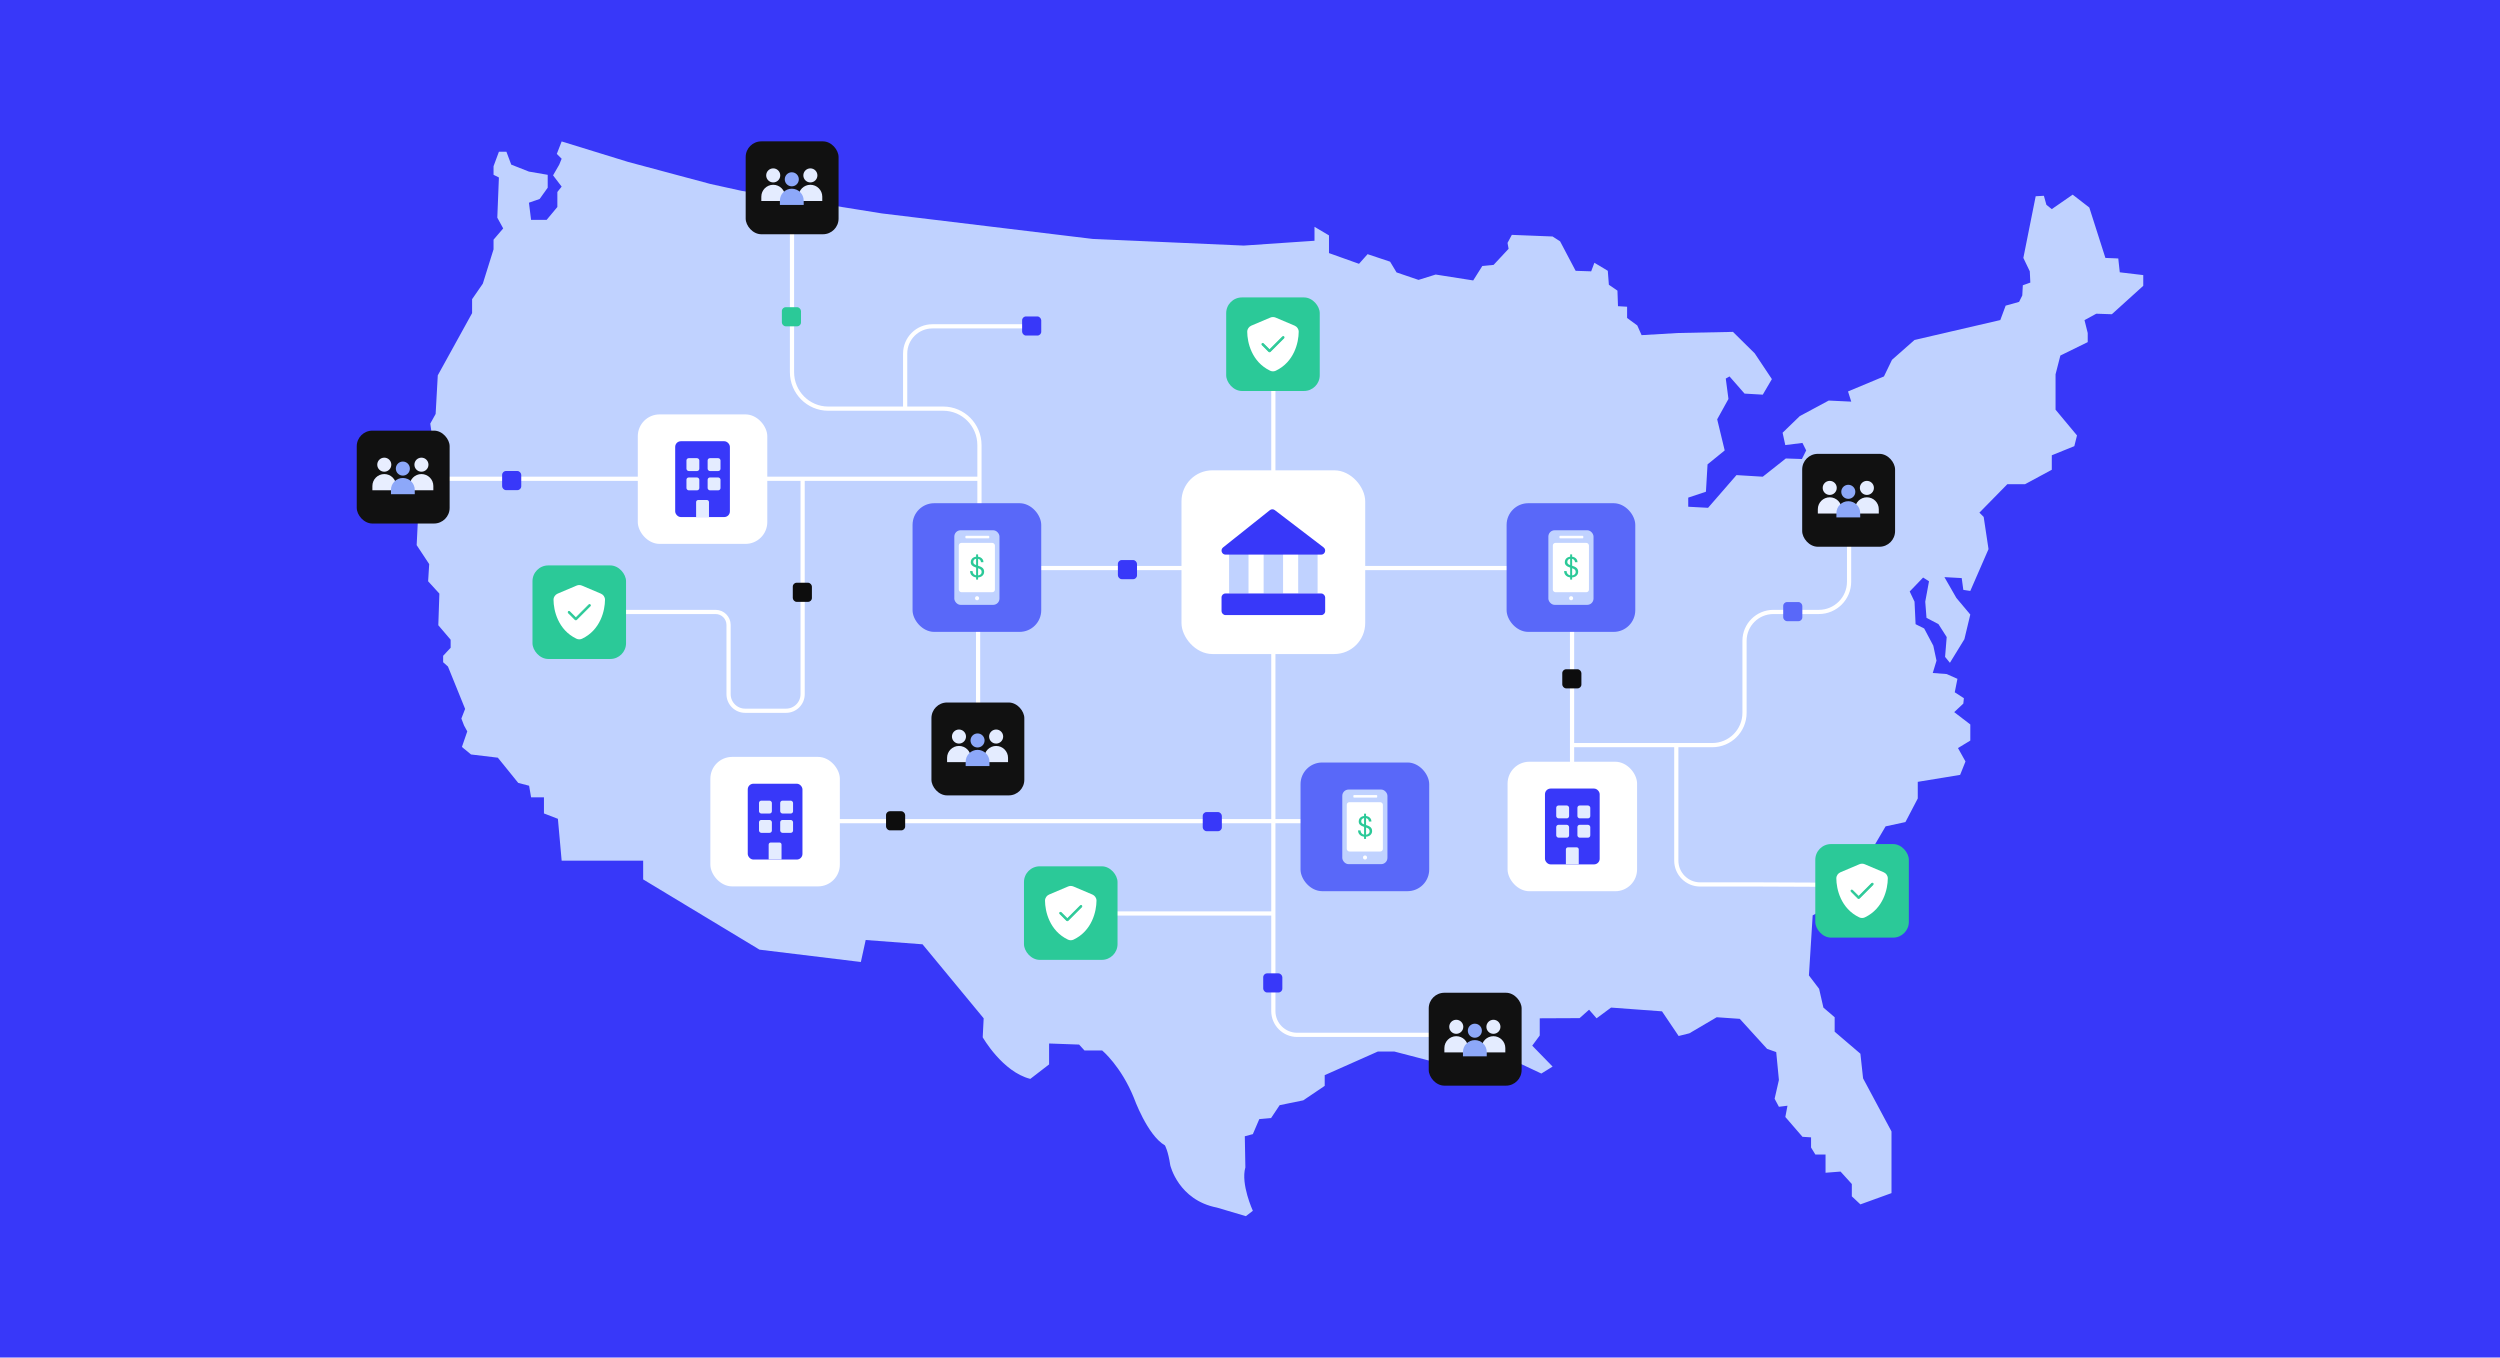 <?xml version="1.0" encoding="utf-8"?>
<svg xmlns="http://www.w3.org/2000/svg" xmlns:xlink="http://www.w3.org/1999/xlink" id="Capa_1" data-name="Capa 1" version="1.1" viewBox="0 0 2976 1616">
  <defs>
    <style>
      .cls-1 {
        fill: #3838f9;
      }

      .cls-1, .cls-2, .cls-3, .cls-4, .cls-5, .cls-6, .cls-7, .cls-8, .cls-9, .cls-10 {
        stroke-width: 0px;
      }

      .cls-11 {
        stroke: url(#Degradado_sin_nombre_2);
      }

      .cls-11, .cls-12 {
        stroke-width: 3px;
      }

      .cls-11, .cls-12, .cls-13 {
        fill: none;
        stroke-miterlimit: 10;
      }

      .cls-2 {
        fill: #e4ecff;
      }

      .cls-3 {
        fill: #8da8f9;
      }

      .cls-4 {
        fill: #e8eeff;
      }

      .cls-12 {
        stroke: url(#Degradado_sin_nombre);
      }

      .cls-5, .cls-14 {
        fill: #2bc998;
      }

      .cls-14 {
        stroke: #2bc998;
        stroke-linejoin: round;
      }

      .cls-13 {
        stroke: #fff;
        stroke-width: 5px;
      }

      .cls-6 {
        fill: #c0d2ff;
      }

      .cls-7 {
        fill: #111;
      }

      .cls-8 {
        fill: #0d0d0d;
      }

      .cls-9 {
        fill: #fff;
      }

      .cls-10 {
        fill: #5968f9;
      }
    </style>
    <linearGradient id="Degradado_sin_nombre" data-name="Degradado sin nombre" x1="2050.95" y1="1123.42" x2="2050.95" y2="1123.42" gradientTransform="translate(0 1616) scale(1 -1)" gradientUnits="userSpaceOnUse">
      <stop offset="0" stop-color="#fff"/>
      <stop offset=".17" stop-color="#000" stop-opacity=".99"/>
      <stop offset=".3" stop-color="#000" stop-opacity=".95"/>
      <stop offset=".42" stop-color="#000" stop-opacity=".88"/>
      <stop offset=".53" stop-color="#000" stop-opacity=".79"/>
      <stop offset=".64" stop-color="#000" stop-opacity=".67"/>
      <stop offset=".74" stop-color="#000" stop-opacity=".53"/>
      <stop offset=".84" stop-color="#000" stop-opacity=".36"/>
      <stop offset=".93" stop-color="#000" stop-opacity=".16"/>
      <stop offset="1" stop-color="#fff" stop-opacity="0"/>
    </linearGradient>
    <linearGradient id="Degradado_sin_nombre_2" data-name="Degradado sin nombre 2" x1="1870.55" y1="1123.42" x2="1870.55" y2="1123.42" gradientTransform="translate(0 1616) scale(1 -1)" gradientUnits="userSpaceOnUse">
      <stop offset="0" stop-color="#fff"/>
      <stop offset=".17" stop-color="#000" stop-opacity=".99"/>
      <stop offset=".3" stop-color="#000" stop-opacity=".95"/>
      <stop offset=".42" stop-color="#000" stop-opacity=".88"/>
      <stop offset=".53" stop-color="#000" stop-opacity=".79"/>
      <stop offset=".64" stop-color="#000" stop-opacity=".67"/>
      <stop offset=".74" stop-color="#000" stop-opacity=".53"/>
      <stop offset=".84" stop-color="#000" stop-opacity=".36"/>
      <stop offset=".93" stop-color="#000" stop-opacity=".16"/>
      <stop offset="1" stop-color="#fff" stop-opacity="0"/>
    </linearGradient>
  </defs>
  <rect class="cls-1" x="-48.5" y="-37.5" width="3058" height="1692"/>
  <path id="COUNTRY_MAP" data-name="COUNTRY MAP" class="cls-6" d="M668.58,168.4l-5.75,14.82,5.75,5.74-2.88,7.02-7.34,12.77,10.22,13.41-5.11,6.38v17.88l-12.77,15.31h-18.51l-2.55-20.43,12.77-4.46,9.57-13.41v-15.32l-22.34-3.83-21.07-8.31-5.74-15.32h-8.94l-6.38,17.23v10.21l6.38,3.19-1.91,47.87,7.02,12.77-11.49,13.4v11.49l-12.77,40.85-12.77,18.51v16.6l-40.85,74.05-2.55,45.96-6.39,11.49,2.56,17.87-22.34,36.39-12.13,16.6,21.7,24.26-4.49,19.25-1.5,30.28,14.92,22.61-1.28,20.43,13.4,14.68-1.27,37.66,14.68,17.23v9.57l-8.94,9.57v7.67l5.74,5.1,20.43,50.43-4.46,11.49,3.19,8.29,3.83,7.02-6.38,18.52,10.85,8.93,31.92,3.83,24.26,30,12.97,3.4,2.35,13.82h15.32v19.16l16.59,6.39,4.48,49.79h97.02v22.35l138.52,83.62,120.64,14.68,5.74-26.18,67.67,5.12,72.77,88.09-1.13,22.6s23.47,41.23,56.67,49.52l22.34-17.23v-24.9l35.75,1.29,6.38,7.02h21.07s22.34,18.5,37.66,56.17c0,0,15.96,44.67,37.02,56.8,0,0,3.83,6.39,6.38,23.62,0,0,9.57,41.49,55.53,50.43l34.47,10.21,8.3-6.39s-14.64-31.81-8.91-51.65l-.66-37.07,9.58-2.55,7.66-17.87,14.04-1.27,10.21-15.33,28.09-5.74,25.53-17.23v-12.76l63.2-28.09h19.79l46.6,12.13,7.02-4.47v-14.68l33.83,9.57,8.3,28.73,29.29.08,17.3-20.51,32.56,15.33,13.4-8.29-24.25-24.9,8.94-12.13v-20.43l47.43-.22,11.29-10.01,8.94,10.23,17.24-12.77,60.63,4.47,19.8,29.35,12.76-3.18,32.56-19.15,27.45,1.91,32.55,35.75,10.85,3.82,3.2,33.21-5.11,22.34,5.11,9.57,10.21-1.28-2.56,13.41,20.41,23.61,10.22.64v12.13l5.11,8.3h12.13v21.7l17.86-1.39,13.42,14.8v14.68l10.21,9.57,37.02-13.4v-73.41l-33.83-63.19-3.2-29.36-30.63-26.18v-17.23l-13.41-11.49-5.1-22.33-12.13-15.97,4.47-71.5,16.59-8.93,10.22-22.34h12.76l30.64-32.55-.64-12.77,17.24-29.36,23.61-5.11,14.68-28.09v-19.79l50.43-8.29,6.38-15.96-8.94-15.96,14.68-8.94v-19.15l-19.16-14.68,10.86-10.21.64-6.38-10.86-7.02,3.19-16.04-12.77-5.67-16.6-1.28,4.46-14.68-3.83-17.87-10.85-20.43-10.22-5.1-1.26-26.81-5.75-12.13,15.97-16.6,7.01,4.47-4.47,24.26,1.49,19.26,14.24,7.48,9.8,15.39-1.92,23.61,5.75,7.03,17.23-28.09,7.03-29.36-16.6-19.79-14.2-24.75,20.59,1.14,1.91,14.04,8.3,1.28,21.69-49.79-5.75-38.3-5.1-5.1,33.2-33.84h21.06l31.92-17.23v-17.24l26.81-10.85,3.19-12.77-25.53-30.64v-42.13l5.73-22.35,32.56-15.96v-10.85l-3.83-15.33,14.03-7.65,18.51.63,37.4-33.83v-12.77l-27.95-3.31-1.79-16.48-15.32-.64-19.16-60-19.79-15.32-24.89,17.23-6.39-5.11-2.99-10.76-9.77.54-14.68,73.41,7.67,15.96.64,13.41-8.94,3.19-.64,12.13-3.83,7.66-15.96,4.47-6.38,17.17-102.12,23.69-26.81,23.62-9.57,19.78-42.77,17.87,3.84,12.13-26.82-1.28-34.47,18.51-20.43,19.79,3.2,14.68,20.43-2.55,4.46,8.93-5.1,10.22-19.14-.64-27.46,21.7-31.28-1.91-33.83,38.94-23.61-1.28v-10.85l21.07-7.02,1.92-32.56,20.42-16.6-8.94-37.02,13.41-24.26-3.2-24.26,4.47-2.55,17.88,20.43,21.7,1.27,10.85-18.51-20.42-30.64-25.93-25.58-65.36,1.33-43.4,2.55-5.1-11.49-12.14-8.93v-13.41l-10.85-.63-.64-18.51-10.22-7.02-1.27-16.6-15.96-9.57-3.83,10.21-18.5-.63-18.51-35.11-8.94-5.75-48.51-1.92-5.11,9.57,1.27,7.02-17.87,19.15-13.39,1.28-10.86,17.23-44.68-7.02-20.42,6.38-26.17-8.93-7.67-12.77-26.8-8.94-10.21,11.49-35.74-12.77v-21.07l-17.24-10.21v16.6l-84.25,5.74-179.8-7.91-251.07-30.38-166.6-26.81-37.66-8.3-97.66-26.17-79.13-24.39-.03.03Z"/>
  <path class="cls-13" d="M1515.78,395.18v808.34c0,15.68,12.71,28.38,28.38,28.38h193.34"/>
  <line class="cls-13" x1="1515.89" y1="1087.41" x2="1222.09" y2="1087.41"/>
  <line class="cls-13" x1="1871.37" y1="630.7" x2="1871.37" y2="1051.65"/>
  <path class="cls-13" d="M1165.94,660.65v-130.73c0-24.01-19.31-43.47-43.13-43.47h-136.9c-23.82,0-43.13-19.46-43.13-43.47v-251.37"/>
  <line class="cls-13" x1="1618.88" y1="977.5" x2="867.29" y2="977.5"/>
  <path class="cls-12" d="M2050.95,492.58"/>
  <path class="cls-11" d="M1870.55,492.58"/>
  <line class="cls-13" x1="1166.26" y1="569.93" x2="469.91" y2="569.93"/>
  <path class="cls-13" d="M955.45,569.93v256.41c0,10.9-8.83,19.73-19.73,19.73h-48.7c-10.9,0-19.73-8.83-19.73-19.73v-82.43c0-8.53-6.92-15.45-15.45-15.45h-161.82"/>
  <path class="cls-13" d="M1870.55,886.99h167.69c21.23,0,38.44-17.21,38.44-38.44v-85.76c0-18.96,15.37-34.33,34.33-34.33h54.15c19.87,0,35.99-16.11,35.99-35.99v-88.4"/>
  <path class="cls-13" d="M1995.47,886.99v137.43c0,15.69,12.72,28.42,28.42,28.42h69.14l125.97.54"/>
  <g>
    <rect class="cls-5" x="633.87" y="673.08" width="111.37" height="111.37" rx="18.76" ry="18.76"/>
    <g>
      <path class="cls-9" d="M692.75,697.09c-2.04-.87-4.34-.87-6.38,0l-22.56,9.57c-2.81,1.19-4.9,3.96-4.89,7.3.06,12.66,5.27,35.83,27.27,46.36,2.13,1.02,4.61,1.02,6.74,0,22.01-10.53,27.2-33.7,27.27-46.36.01-3.34-2.08-6.11-4.89-7.3l-22.56-9.57Z"/>
      <path class="cls-14" d="M702.53,721.32c.4-.4.4-1.05,0-1.44-.4-.4-1.05-.4-1.44,0l-15.61,15.62-7.44-7.44c-.4-.4-1.05-.4-1.44,0s-.4,1.05,0,1.44l8.17,8.17c.4.4,1.05.4,1.44,0l16.34-16.34h-.02Z"/>
    </g>
  </g>
  <g>
    <rect class="cls-5" x="1459.65" y="354.06" width="111.37" height="111.37" rx="18.76" ry="18.76"/>
    <g>
      <path class="cls-9" d="M1518.53,378.07c-2.04-.87-4.34-.87-6.38,0l-22.56,9.57c-2.81,1.19-4.9,3.96-4.89,7.3.06,12.66,5.27,35.83,27.27,46.36,2.13,1.02,4.61,1.02,6.74,0,22.01-10.53,27.2-33.7,27.27-46.36.01-3.34-2.08-6.11-4.89-7.3l-22.56-9.57h0Z"/>
      <path class="cls-14" d="M1528.31,402.29c.4-.4.4-1.05,0-1.44s-1.05-.4-1.44,0l-15.61,15.62-7.44-7.44c-.4-.4-1.05-.4-1.44,0s-.4,1.05,0,1.44l8.17,8.17c.4.4,1.05.4,1.44,0l16.34-16.34h-.02Z"/>
    </g>
  </g>
  <g>
    <rect class="cls-5" x="1218.94" y="1031.26" width="111.37" height="111.37" rx="18.76" ry="18.76"/>
    <g>
      <path class="cls-9" d="M1277.82,1055.28c-2.04-.87-4.34-.87-6.38,0l-22.56,9.57c-2.81,1.19-4.9,3.96-4.89,7.3.06,12.66,5.27,35.83,27.27,46.36,2.13,1.02,4.61,1.02,6.74,0,22.01-10.53,27.2-33.7,27.27-46.36.01-3.34-2.08-6.11-4.89-7.3l-22.56-9.57h0Z"/>
      <path class="cls-14" d="M1287.6,1079.5c.4-.4.4-1.05,0-1.44s-1.05-.4-1.44,0l-15.61,15.62-7.44-7.44c-.4-.4-1.05-.4-1.44,0s-.4,1.05,0,1.44l8.17,8.17c.4.4,1.05.4,1.44,0l16.34-16.34h-.02Z"/>
    </g>
  </g>
  <g>
    <rect class="cls-5" x="2160.92" y="1004.78" width="111.37" height="111.37" rx="18.76" ry="18.76"/>
    <g>
      <path class="cls-9" d="M2219.8,1028.79c-2.04-.87-4.34-.87-6.38,0l-22.56,9.57c-2.81,1.19-4.9,3.96-4.89,7.3.06,12.66,5.27,35.83,27.27,46.36,2.13,1.02,4.61,1.02,6.74,0,22.01-10.53,27.2-33.7,27.27-46.36.01-3.34-2.08-6.11-4.89-7.3l-22.56-9.57h0Z"/>
      <path class="cls-14" d="M2229.58,1053.01c.4-.4.4-1.05,0-1.44s-1.05-.4-1.44,0l-15.61,15.62-7.44-7.44c-.4-.4-1.05-.4-1.44,0-.4.4-.4,1.05,0,1.44l8.17,8.17c.4.4,1.05.4,1.44,0l16.34-16.34h-.02Z"/>
    </g>
  </g>
  <g>
    <rect class="cls-9" x="759.23" y="493.3" width="154.15" height="154.15" rx="25.96" ry="25.96"/>
    <g>
      <rect class="cls-1" x="803.74" y="525.23" width="65.13" height="90.28" rx="6.74" ry="6.74"/>
      <rect class="cls-2" x="817.15" y="545.4" width="15.32" height="15.32" rx="2.71" ry="2.71"/>
      <rect class="cls-2" x="842.37" y="545.4" width="15.32" height="15.32" rx="2.71" ry="2.71"/>
      <rect class="cls-2" x="817.15" y="568.38" width="15.32" height="15.32" rx="2.71" ry="2.71"/>
      <rect class="cls-2" x="842.37" y="568.38" width="15.32" height="15.32" rx="2.71" ry="2.71"/>
      <path class="cls-2" d="M831.13,595.2h10.35c1.37,0,2.49,1.11,2.49,2.49v17.83h-15.32v-17.83c0-1.37,1.11-2.49,2.49-2.49h0Z"/>
    </g>
  </g>
  <g>
    <rect class="cls-9" x="1794.62" y="906.77" width="154.15" height="154.15" rx="25.96" ry="25.96"/>
    <g>
      <rect class="cls-1" x="1839.13" y="938.7" width="65.13" height="90.28" rx="6.74" ry="6.74"/>
      <rect class="cls-2" x="1852.53" y="958.86" width="15.32" height="15.32" rx="2.71" ry="2.71"/>
      <rect class="cls-2" x="1877.75" y="958.86" width="15.32" height="15.32" rx="2.71" ry="2.71"/>
      <rect class="cls-2" x="1852.53" y="981.85" width="15.32" height="15.32" rx="2.71" ry="2.71"/>
      <rect class="cls-2" x="1877.75" y="981.85" width="15.32" height="15.32" rx="2.71" ry="2.71"/>
      <path class="cls-2" d="M1866.51,1008.66h10.35c1.37,0,2.49,1.11,2.49,2.49v17.83h-15.32v-17.83c0-1.37,1.11-2.49,2.49-2.49h-.01Z"/>
    </g>
  </g>
  <g>
    <rect class="cls-9" x="845.61" y="901.01" width="154.15" height="154.15" rx="25.96" ry="25.96"/>
    <g>
      <rect class="cls-1" x="890.12" y="932.94" width="65.13" height="90.28" rx="6.74" ry="6.74"/>
      <rect class="cls-2" x="903.52" y="953.1" width="15.32" height="15.32" rx="2.71" ry="2.71"/>
      <rect class="cls-2" x="928.74" y="953.1" width="15.32" height="15.32" rx="2.71" ry="2.71"/>
      <rect class="cls-2" x="903.52" y="976.09" width="15.32" height="15.32" rx="2.71" ry="2.71"/>
      <rect class="cls-2" x="928.74" y="976.09" width="15.32" height="15.32" rx="2.71" ry="2.71"/>
      <path class="cls-2" d="M917.5,1002.91h10.35c1.37,0,2.49,1.11,2.49,2.49v17.83h-15.32v-17.83c0-1.37,1.11-2.49,2.49-2.49h0Z"/>
    </g>
  </g>
  <path class="cls-13" d="M1871.37,752.04v-42c0-18.7-15.16-33.86-33.86-33.86h-639.34c-18.7,0-33.86,15.16-33.86,33.86v133.06"/>
  <g>
    <rect class="cls-10" x="1086.31" y="599.02" width="153.18" height="153.18" rx="25.8" ry="25.8"/>
    <g>
      <rect class="cls-6" x="1136.02" y="631.22" width="53.76" height="88.8" rx="7.5" ry="7.5"/>
      <rect class="cls-9" x="1141.35" y="646.26" width="42.99" height="58.71" rx="3.07" ry="3.07"/>
      <circle class="cls-9" cx="1163.1" cy="712.12" r="2.42"/>
      <path class="cls-5" d="M1163.42,687.43c-1.76,0-3.29-.32-4.59-.96-1.3-.64-2.31-1.53-3.01-2.67-.71-1.14-1.06-2.46-1.06-3.97h3.01c0,.94.22,1.8.65,2.58.43.79,1.07,1.42,1.9,1.88.83.47,1.87.7,3.1.7,1.07,0,1.99-.18,2.76-.53.76-.35,1.35-.84,1.75-1.45.4-.62.6-1.31.6-2.09,0-.94-.2-1.69-.6-2.28-.4-.58-.94-1.06-1.63-1.42-.68-.37-1.48-.69-2.38-.98s-1.84-.59-2.82-.91c-1.89-.64-3.29-1.44-4.18-2.4s-1.33-2.2-1.33-3.73c0-1.3.3-2.44.91-3.42.6-.98,1.47-1.75,2.6-2.31s2.47-.84,4.02-.84,2.86.29,3.99.86,2.01,1.35,2.65,2.34c.64.99.96,2.14.96,3.44h-3.01c0-.66-.17-1.31-.51-1.95s-.86-1.17-1.56-1.59c-.7-.42-1.57-.63-2.62-.63-.87-.02-1.64.12-2.31.43s-1.2.75-1.57,1.32c-.38.57-.56,1.27-.56,2.09s.17,1.4.5,1.88.81.88,1.44,1.21c.63.33,1.36.63,2.21.91.84.27,1.78.58,2.81.92,1.16.39,2.2.86,3.1,1.42s1.61,1.27,2.12,2.14.77,1.97.77,3.32c0,1.14-.3,2.22-.91,3.23-.61,1.02-1.5,1.84-2.69,2.48s-2.68.96-4.48.96l-.03.02ZM1161.95,689.99v-30.06h2.36v30.06h-2.36Z"/>
      <rect class="cls-9" x="1149.21" y="637.82" width="28.39" height="3.02" rx=".77" ry=".77"/>
    </g>
  </g>
  <g>
    <rect class="cls-10" x="1793.46" y="599.02" width="153.18" height="153.18" rx="25.8" ry="25.8"/>
    <g>
      <rect class="cls-6" x="1843.17" y="631.22" width="53.76" height="88.8" rx="7.5" ry="7.5"/>
      <rect class="cls-9" x="1848.5" y="646.26" width="42.99" height="58.71" rx="3.07" ry="3.07"/>
      <circle class="cls-9" cx="1870.25" cy="712.12" r="2.42"/>
      <path class="cls-5" d="M1870.57,687.43c-1.76,0-3.29-.32-4.59-.96-1.3-.64-2.31-1.53-3.01-2.67-.71-1.14-1.06-2.46-1.06-3.97h3.01c0,.94.22,1.8.65,2.58.43.79,1.07,1.42,1.9,1.88.83.47,1.87.7,3.1.7,1.07,0,1.99-.18,2.76-.53.76-.35,1.35-.84,1.75-1.45.4-.62.6-1.31.6-2.09,0-.94-.2-1.69-.6-2.28-.4-.58-.94-1.06-1.63-1.42-.68-.37-1.48-.69-2.38-.98s-1.84-.59-2.82-.91c-1.89-.64-3.29-1.44-4.18-2.4s-1.33-2.2-1.33-3.73c0-1.3.3-2.44.91-3.42.6-.98,1.47-1.75,2.6-2.31s2.47-.84,4.02-.84,2.86.29,3.99.86,2.01,1.35,2.65,2.34c.64.99.96,2.14.96,3.44h-3.01c0-.66-.17-1.31-.51-1.95s-.86-1.17-1.56-1.59c-.7-.42-1.57-.63-2.62-.63-.87-.02-1.64.12-2.31.43s-1.2.75-1.57,1.32c-.38.57-.56,1.27-.56,2.09s.17,1.4.5,1.88.81.88,1.44,1.21c.63.33,1.36.63,2.21.91.84.27,1.78.58,2.81.92,1.16.39,2.2.86,3.1,1.42s1.61,1.27,2.12,2.14.77,1.97.77,3.32c0,1.14-.3,2.22-.91,3.23-.61,1.02-1.5,1.84-2.69,2.48s-2.68.96-4.48.96l-.03.02ZM1869.1,689.99v-30.06h2.36v30.06h-2.36Z"/>
      <rect class="cls-9" x="1856.36" y="637.82" width="28.39" height="3.02" rx=".77" ry=".77"/>
    </g>
  </g>
  <g>
    <rect class="cls-10" x="1548.15" y="907.68" width="153.18" height="153.18" rx="25.8" ry="25.8"/>
    <g>
      <rect class="cls-6" x="1597.85" y="939.88" width="53.76" height="88.8" rx="7.5" ry="7.5"/>
      <rect class="cls-9" x="1603.19" y="954.92" width="42.99" height="58.71" rx="3.07" ry="3.07"/>
      <circle class="cls-9" cx="1624.93" cy="1020.77" r="2.42"/>
      <path class="cls-5" d="M1625.25,996.09c-1.76,0-3.29-.32-4.59-.96-1.3-.64-2.31-1.53-3.01-2.67-.71-1.14-1.06-2.46-1.06-3.97h3.01c0,.94.22,1.8.65,2.58.43.79,1.07,1.42,1.9,1.88.83.47,1.87.7,3.1.7,1.07,0,1.99-.18,2.76-.53.76-.35,1.35-.84,1.75-1.45.4-.62.6-1.31.6-2.09,0-.94-.2-1.69-.6-2.28-.4-.58-.94-1.06-1.63-1.42-.68-.37-1.48-.69-2.38-.98s-1.84-.59-2.82-.91c-1.89-.64-3.29-1.44-4.18-2.4s-1.33-2.2-1.33-3.73c0-1.3.3-2.44.91-3.42.6-.98,1.47-1.75,2.6-2.31s2.47-.84,4.02-.84,2.86.29,3.99.86,2.01,1.35,2.65,2.34c.64.99.96,2.14.96,3.44h-3.01c0-.66-.17-1.31-.51-1.95s-.86-1.17-1.56-1.59c-.7-.42-1.57-.63-2.62-.63-.87-.02-1.64.12-2.31.43s-1.2.75-1.57,1.32c-.38.57-.56,1.27-.56,2.09s.17,1.4.5,1.88.81.88,1.44,1.21c.63.33,1.36.63,2.21.91.84.27,1.78.58,2.81.92,1.16.39,2.2.86,3.1,1.42s1.61,1.27,2.12,2.14.77,1.97.77,3.32c0,1.14-.3,2.22-.91,3.23-.61,1.02-1.5,1.84-2.69,2.48s-2.68.96-4.48.96l-.03.02ZM1623.78,998.65v-30.06h2.36v30.06h-2.36Z"/>
      <rect class="cls-9" x="1611.04" y="946.47" width="28.39" height="3.02" rx=".77" ry=".77"/>
    </g>
  </g>
  <g>
    <rect class="cls-9" x="1406.45" y="559.87" width="218.7" height="218.7" rx="36.83" ry="36.83"/>
    <g>
      <g>
        <rect class="cls-6" x="1463.11" y="657.65" width="23.13" height="48.83"/>
        <rect class="cls-6" x="1504.23" y="657.65" width="23.13" height="48.83"/>
        <rect class="cls-6" x="1545.35" y="657.65" width="23.13" height="48.83"/>
      </g>
      <rect class="cls-1" x="1454.12" y="706.49" width="123.36" height="25.7" rx="4.62" ry="4.62"/>
      <path class="cls-1" d="M1572.7,660.22h-113.79c-4.52,0-6.51-5.73-2.97-8.55l55.71-44.38c1.71-1.36,4.12-1.39,5.86-.06l58.08,44.38c3.64,2.78,1.68,8.61-2.89,8.61h0Z"/>
    </g>
  </g>
  <g>
    <rect class="cls-7" x="1108.78" y="836.26" width="110.58" height="110.58" rx="18.62" ry="18.62"/>
    <g>
      <circle class="cls-2" cx="1141.56" cy="876.79" r="8.37"/>
      <path class="cls-2" d="M1141.56,887.97h0c7.82,0,14.17,6.35,14.17,14.17v5.13h-28.33v-5.13c0-7.82,6.35-14.17,14.17-14.17h-.01Z"/>
      <circle class="cls-2" cx="1185.8" cy="876.79" r="8.37"/>
      <path class="cls-2" d="M1185.8,887.97h0c7.82,0,14.17,6.35,14.17,14.17v5.13h-28.33v-5.13c0-7.82,6.35-14.17,14.17-14.17h-.01Z"/>
      <circle class="cls-3" cx="1163.68" cy="881.45" r="8.37"/>
      <path class="cls-3" d="M1163.68,892.62h0c7.82,0,14.17,6.35,14.17,14.17v5.13h-28.33v-5.13c0-7.82,6.35-14.17,14.17-14.17h-.01Z"/>
    </g>
  </g>
  <g>
    <rect class="cls-7" x="2145.32" y="540.27" width="110.58" height="110.58" rx="18.62" ry="18.62"/>
    <g>
      <circle class="cls-4" cx="2178.1" cy="580.8" r="8.37"/>
      <path class="cls-4" d="M2178.1,591.98h0c7.82,0,14.17,6.35,14.17,14.17v5.13h-28.33v-5.13c0-7.82,6.35-14.17,14.17-14.17h0Z"/>
      <circle class="cls-2" cx="2222.34" cy="580.8" r="8.37"/>
      <path class="cls-2" d="M2222.34,591.98h0c7.82,0,14.17,6.35,14.17,14.17v5.13h-28.33v-5.13c0-7.82,6.35-14.17,14.17-14.17h0Z"/>
      <circle class="cls-3" cx="2200.22" cy="585.46" r="8.37"/>
      <path class="cls-3" d="M2200.22,596.63h0c7.82,0,14.17,6.35,14.17,14.17v5.13h-28.33v-5.13c0-7.82,6.35-14.17,14.17-14.17h0Z"/>
    </g>
  </g>
  <g>
    <rect class="cls-7" x="1700.76" y="1181.78" width="110.58" height="110.58" rx="18.62" ry="18.62"/>
    <g>
      <circle class="cls-2" cx="1733.54" cy="1222.3" r="8.37"/>
      <path class="cls-2" d="M1733.54,1233.48h0c7.82,0,14.17,6.35,14.17,14.17v5.13h-28.33v-5.13c0-7.82,6.35-14.17,14.17-14.17h-.01Z"/>
      <circle class="cls-2" cx="1777.77" cy="1222.3" r="8.37"/>
      <path class="cls-2" d="M1777.77,1233.48h0c7.82,0,14.17,6.35,14.17,14.17v5.13h-28.33v-5.13c0-7.82,6.35-14.17,14.17-14.17h-.01Z"/>
      <circle class="cls-3" cx="1755.66" cy="1226.96" r="8.37"/>
      <path class="cls-3" d="M1755.66,1238.13h0c7.82,0,14.17,6.35,14.17,14.17v5.13h-28.33v-5.13c0-7.82,6.35-14.17,14.17-14.17h-.01Z"/>
    </g>
  </g>
  <g>
    <rect class="cls-7" x="424.67" y="512.63" width="110.58" height="110.58" rx="18.62" ry="18.62"/>
    <g>
      <circle class="cls-4" cx="457.45" cy="553.16" r="8.37"/>
      <path class="cls-4" d="M457.45,564.33h0c7.82,0,14.17,6.35,14.17,14.17v5.13h-28.33v-5.13c0-7.82,6.35-14.17,14.17-14.17h-.01Z"/>
      <circle class="cls-4" cx="501.68" cy="553.16" r="8.37"/>
      <path class="cls-4" d="M501.68,564.33h0c7.82,0,14.17,6.35,14.17,14.17v5.13h-28.33v-5.13c0-7.82,6.35-14.17,14.17-14.17h-.01Z"/>
      <circle class="cls-3" cx="479.56" cy="557.81" r="8.37"/>
      <path class="cls-3" d="M479.56,568.99h0c7.82,0,14.17,6.35,14.17,14.17v5.13h-28.33v-5.13c0-7.82,6.35-14.17,14.17-14.17h-.01Z"/>
    </g>
  </g>
  <g>
    <rect class="cls-7" x="887.66" y="168.28" width="110.58" height="110.58" rx="18.62" ry="18.62"/>
    <g>
      <circle class="cls-2" cx="920.44" cy="208.8" r="8.37"/>
      <path class="cls-2" d="M920.44,219.97h0c7.82,0,14.17,6.35,14.17,14.17v5.13h-28.33v-5.13c0-7.82,6.35-14.17,14.17-14.17h0Z"/>
      <circle class="cls-2" cx="964.67" cy="208.8" r="8.37"/>
      <path class="cls-2" d="M964.67,219.97h0c7.82,0,14.17,6.35,14.17,14.17v5.13h-28.33v-5.13c0-7.82,6.35-14.17,14.17-14.17h0Z"/>
      <circle class="cls-3" cx="942.55" cy="213.45" r="8.37"/>
      <path class="cls-3" d="M942.55,224.63h0c7.82,0,14.17,6.35,14.17,14.17v5.13h-28.33v-5.13c0-7.82,6.35-14.17,14.17-14.17h0Z"/>
    </g>
  </g>
  <rect class="cls-1" x="1330.73" y="666.69" width="22.77" height="22.77" rx="4.61" ry="4.61"/>
  <rect class="cls-8" x="943.73" y="693.69" width="22.77" height="22.77" rx="4.61" ry="4.61"/>
  <rect class="cls-5" x="930.73" y="365.69" width="22.77" height="22.77" rx="4.61" ry="4.61"/>
  <rect class="cls-10" x="2122.73" y="716.69" width="22.77" height="22.77" rx="4.61" ry="4.61"/>
  <rect class="cls-8" x="1859.73" y="796.69" width="22.77" height="22.77" rx="4.61" ry="4.61"/>
  <rect class="cls-1" x="1503.73" y="1158.69" width="22.77" height="22.77" rx="4.61" ry="4.61"/>
  <rect class="cls-8" x="1054.73" y="965.69" width="22.77" height="22.77" rx="4.61" ry="4.61"/>
  <rect class="cls-1" x="1431.73" y="966.69" width="22.77" height="22.77" rx="4.61" ry="4.61"/>
  <rect class="cls-1" x="597.73" y="560.69" width="22.77" height="22.77" rx="4.61" ry="4.61"/>
  <path class="cls-13" d="M1077.5,486.44v-65.5c0-17.94,14.54-32.48,32.48-32.48h118.52"/>
  <rect class="cls-1" x="1216.73" y="376.69" width="22.77" height="22.77" rx="4.61" ry="4.61"/>
</svg>